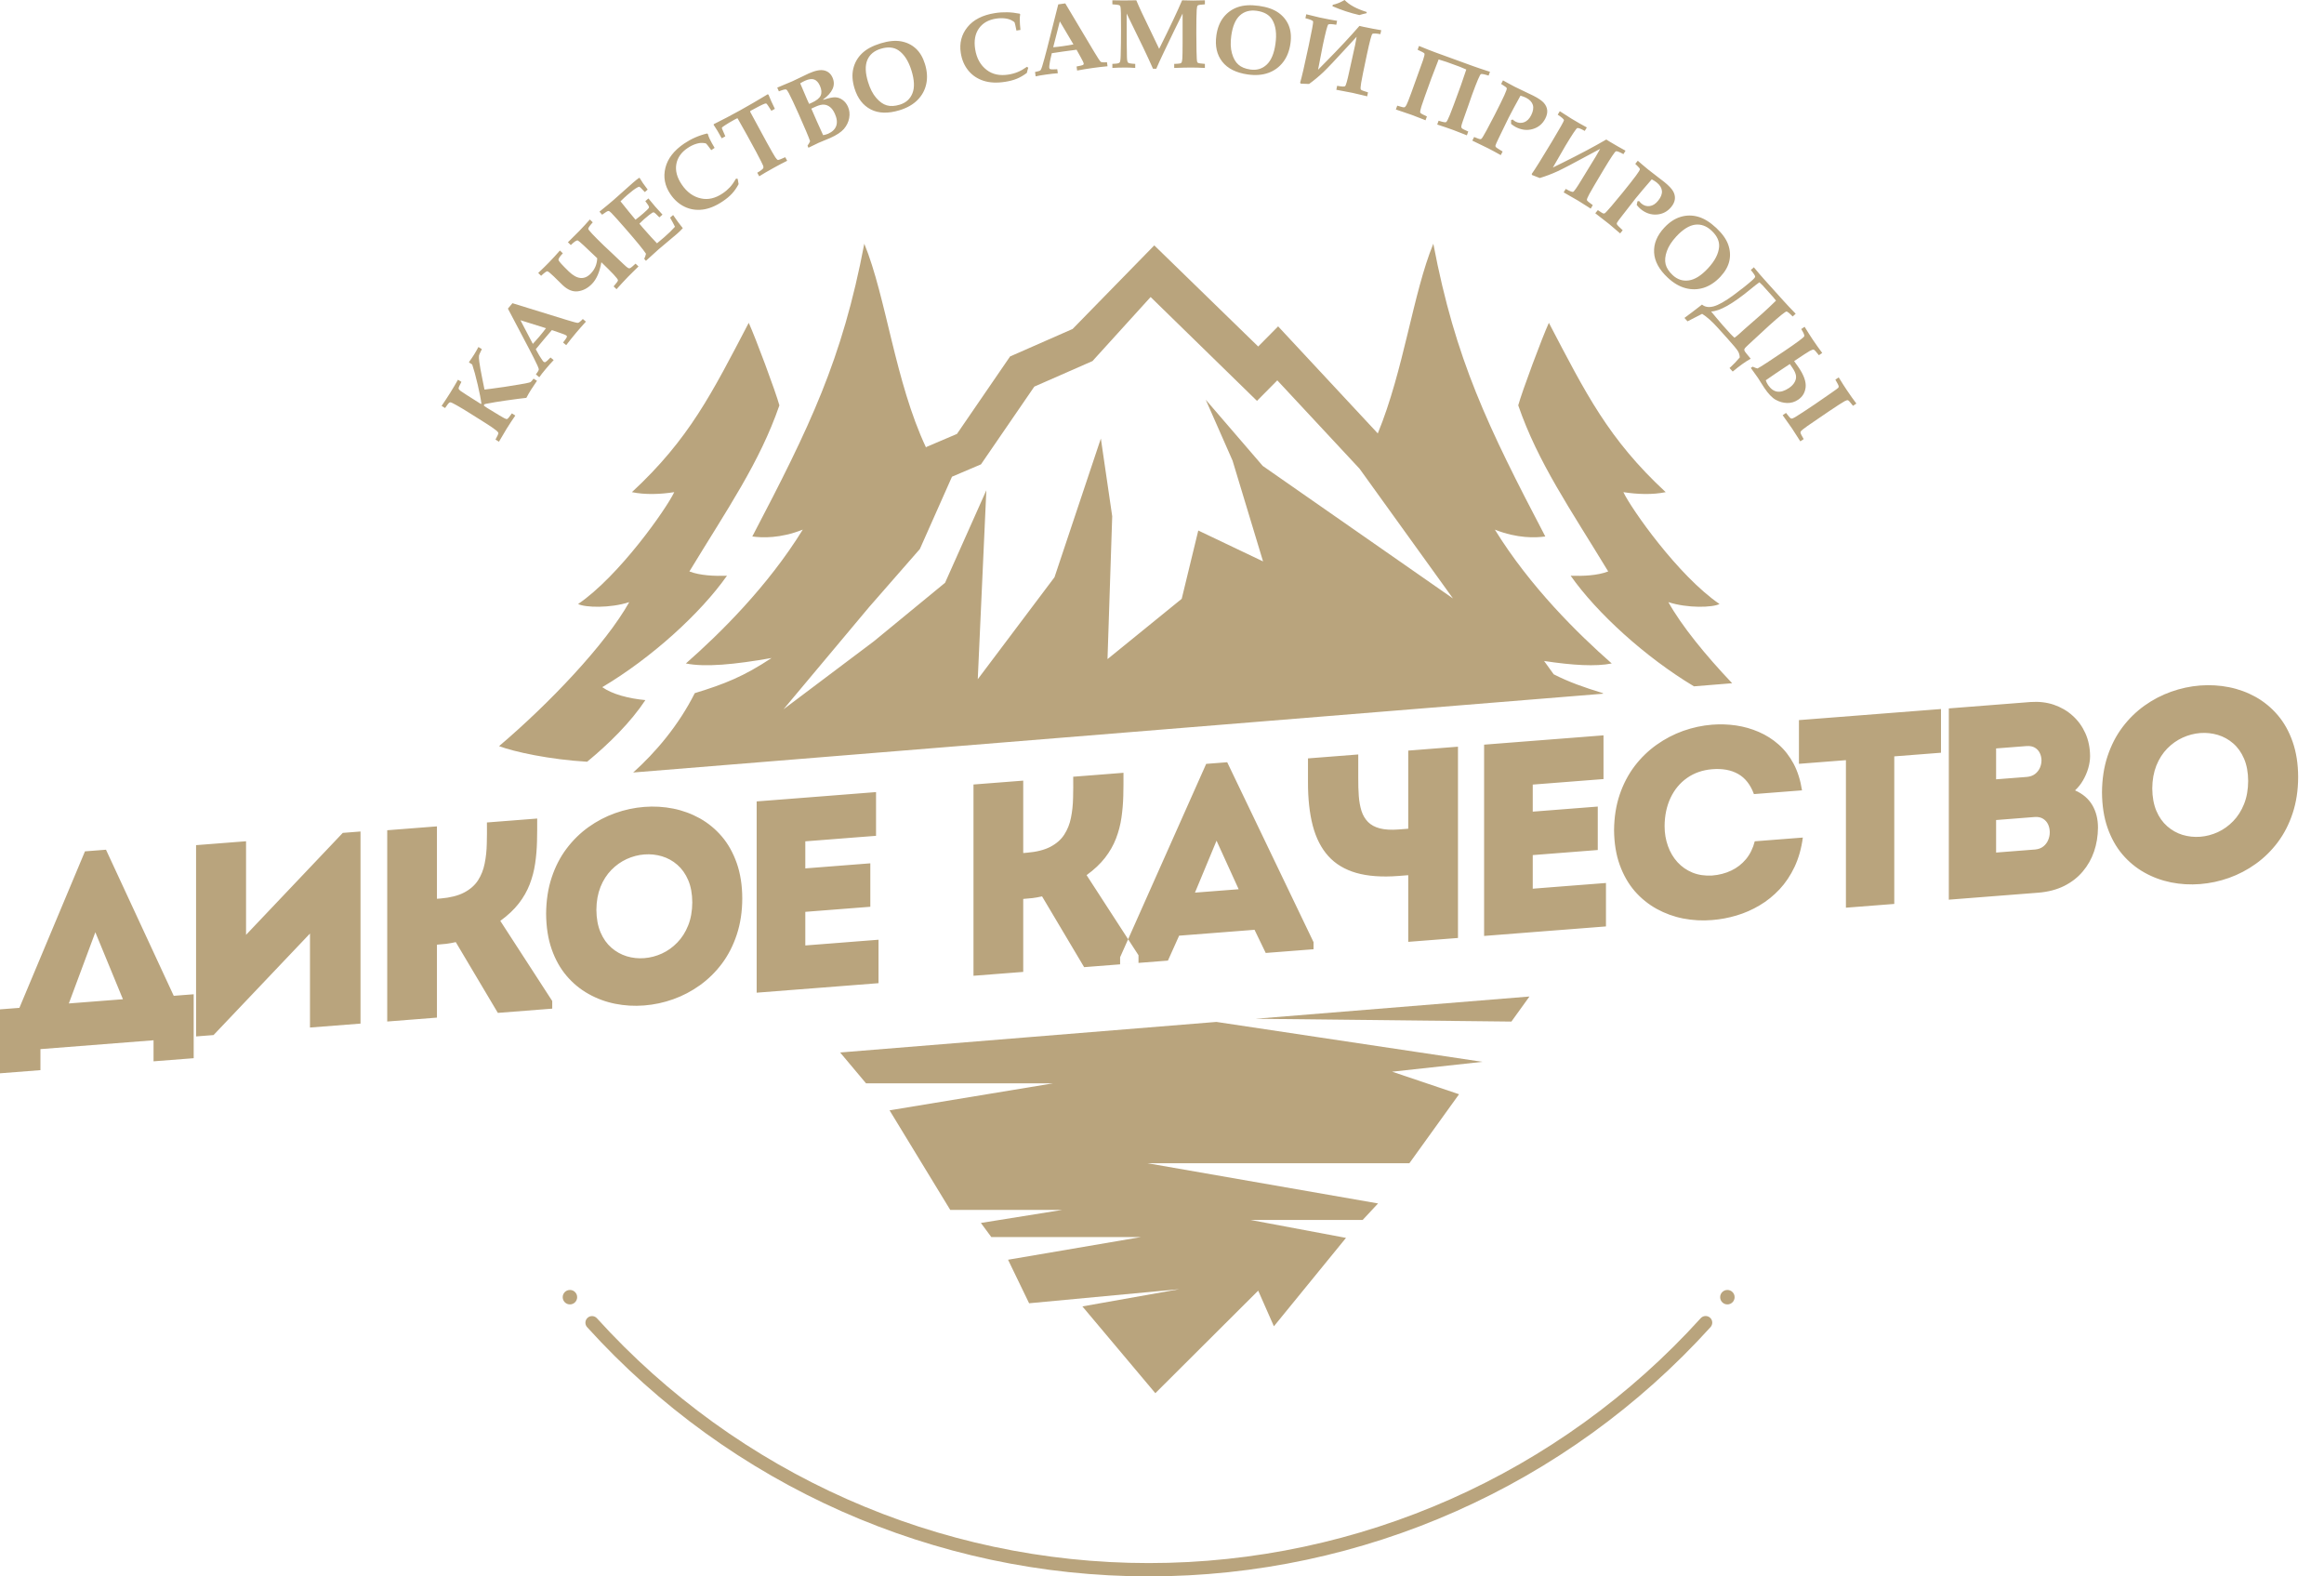 <?xml version="1.0" encoding="UTF-8"?> <svg xmlns="http://www.w3.org/2000/svg" width="87" height="59" viewBox="0 0 87 59" fill="none"> <path fill-rule="evenodd" clip-rule="evenodd" d="M18.678 16.533L18.549 16.452C18.618 16.323 18.653 16.247 18.656 16.228C18.658 16.213 18.656 16.201 18.651 16.191C18.643 16.172 18.618 16.145 18.575 16.109C18.501 16.047 18.356 15.948 18.14 15.812L17.564 15.45C17.38 15.335 17.225 15.242 17.099 15.171C16.972 15.099 16.895 15.062 16.868 15.059C16.851 15.057 16.834 15.061 16.818 15.071C16.795 15.086 16.742 15.153 16.661 15.272L16.532 15.192C16.654 15.013 16.76 14.852 16.85 14.708C16.957 14.536 17.056 14.37 17.145 14.212L17.273 14.292C17.202 14.426 17.167 14.507 17.168 14.536C17.169 14.563 17.194 14.596 17.242 14.632C17.303 14.677 17.558 14.841 18.007 15.123L18.02 15.101C18.002 14.947 17.956 14.711 17.883 14.396C17.81 14.081 17.741 13.83 17.678 13.644L17.623 13.607L17.565 13.573L17.558 13.55C17.635 13.443 17.698 13.351 17.747 13.272C17.799 13.189 17.853 13.095 17.91 12.987L18.039 13.067L17.994 13.16C17.957 13.233 17.937 13.283 17.932 13.309C17.925 13.361 17.929 13.439 17.943 13.543C17.964 13.698 18 13.9 18.05 14.148L18.137 14.581L18.398 14.548C18.705 14.509 19.061 14.456 19.464 14.387C19.695 14.347 19.827 14.319 19.859 14.302C19.881 14.29 19.919 14.247 19.974 14.172L20.103 14.253L20.049 14.332L19.871 14.6C19.825 14.672 19.77 14.77 19.704 14.891C19.546 14.907 19.29 14.94 18.933 14.991C18.666 15.029 18.419 15.069 18.193 15.114C18.164 15.12 18.145 15.125 18.138 15.13C18.132 15.135 18.127 15.14 18.123 15.146C18.114 15.162 18.113 15.176 18.122 15.19C18.128 15.198 18.168 15.225 18.241 15.271L18.709 15.555C18.845 15.637 18.927 15.68 18.953 15.684C18.971 15.687 18.988 15.683 19.003 15.673C19.025 15.658 19.078 15.591 19.162 15.472L19.291 15.553C19.189 15.699 19.081 15.864 18.966 16.047C18.908 16.14 18.812 16.302 18.678 16.533H18.678ZM20.062 14.014C20.129 13.924 20.166 13.864 20.169 13.832C20.172 13.81 20.155 13.759 20.119 13.679C20.047 13.523 19.941 13.311 19.801 13.045L19.014 11.551L19.184 11.348L21.192 11.968C21.453 12.049 21.6 12.087 21.634 12.084C21.668 12.081 21.73 12.033 21.818 11.94L21.934 12.038C21.802 12.183 21.679 12.322 21.567 12.455C21.433 12.615 21.31 12.769 21.196 12.918L21.079 12.821C21.167 12.707 21.214 12.638 21.22 12.615C21.227 12.591 21.22 12.571 21.199 12.554C21.182 12.54 21.106 12.508 20.971 12.462L20.659 12.355C20.561 12.467 20.453 12.594 20.335 12.735C20.232 12.857 20.139 12.97 20.057 13.071L20.165 13.265C20.194 13.318 20.242 13.393 20.308 13.489C20.322 13.51 20.337 13.528 20.353 13.541C20.374 13.559 20.397 13.562 20.42 13.552C20.444 13.541 20.508 13.484 20.61 13.38L20.727 13.478C20.644 13.563 20.547 13.672 20.434 13.806C20.326 13.934 20.244 14.039 20.188 14.12L20.062 14.014ZM19.483 11.985L19.947 12.871C20.023 12.79 20.104 12.699 20.19 12.597C20.28 12.49 20.363 12.386 20.44 12.284L19.483 11.985ZM22.357 9.665C21.918 9.241 21.677 9.021 21.634 9.002C21.591 8.984 21.502 9.041 21.369 9.172L21.26 9.067C21.261 9.065 21.286 9.041 21.335 8.994C21.495 8.837 21.611 8.721 21.686 8.644C21.824 8.501 21.956 8.358 22.081 8.215L22.19 8.321C22.082 8.442 22.025 8.522 22.021 8.561C22.017 8.601 22.211 8.809 22.603 9.188C22.617 9.202 22.721 9.299 22.914 9.48L23.336 9.881C23.425 9.965 23.482 10.014 23.506 10.026C23.53 10.039 23.549 10.044 23.563 10.042C23.576 10.041 23.594 10.034 23.614 10.021C23.635 10.008 23.695 9.957 23.792 9.868L23.902 9.973C23.881 9.995 23.833 10.042 23.758 10.114C23.651 10.218 23.569 10.299 23.514 10.356C23.386 10.489 23.241 10.645 23.08 10.824L22.971 10.719C23.077 10.598 23.132 10.523 23.134 10.493C23.136 10.463 23.08 10.389 22.968 10.27C22.855 10.151 22.703 9.999 22.512 9.815C22.451 10.177 22.334 10.446 22.164 10.622C22.01 10.782 21.834 10.876 21.638 10.902C21.442 10.929 21.247 10.849 21.054 10.663L20.731 10.346C20.601 10.221 20.521 10.157 20.49 10.153C20.459 10.15 20.381 10.207 20.257 10.322L20.148 10.217C20.313 10.061 20.446 9.93 20.546 9.827C20.701 9.667 20.839 9.516 20.961 9.376L21.07 9.481C20.952 9.603 20.898 9.688 20.909 9.735C20.92 9.781 21.049 9.924 21.296 10.163C21.604 10.46 21.878 10.485 22.116 10.238C22.269 10.079 22.349 9.888 22.357 9.665V9.665ZM24.181 9.761L24.117 9.688C24.147 9.624 24.169 9.56 24.183 9.497C24.079 9.339 23.829 9.034 23.434 8.58C23.165 8.271 22.984 8.069 22.89 7.973C22.841 7.922 22.802 7.896 22.774 7.896C22.746 7.896 22.668 7.943 22.54 8.036L22.441 7.922C22.663 7.744 22.836 7.6 22.96 7.493L23.702 6.833C23.781 6.764 23.856 6.705 23.924 6.656L23.947 6.663C24.013 6.779 24.113 6.923 24.246 7.095L24.139 7.189C24.019 7.06 23.953 6.994 23.939 6.99C23.925 6.986 23.897 6.995 23.855 7.018C23.765 7.067 23.643 7.159 23.488 7.294C23.411 7.36 23.325 7.441 23.229 7.535C23.461 7.826 23.648 8.055 23.79 8.223C23.893 8.145 23.987 8.068 24.072 7.995C24.198 7.885 24.27 7.815 24.289 7.785C24.3 7.766 24.299 7.743 24.287 7.717C24.279 7.696 24.235 7.633 24.157 7.529L24.274 7.427C24.403 7.584 24.488 7.686 24.528 7.732L24.801 8.033L24.684 8.135C24.574 8.021 24.506 7.959 24.48 7.95C24.466 7.944 24.447 7.947 24.424 7.959C24.37 7.989 24.264 8.072 24.105 8.21C24.054 8.254 23.999 8.307 23.936 8.371C23.976 8.421 24.018 8.471 24.061 8.52C24.287 8.78 24.465 8.975 24.595 9.107L24.868 8.877C25.022 8.744 25.154 8.614 25.268 8.487C25.218 8.384 25.157 8.27 25.085 8.146L25.199 8.048C25.317 8.225 25.438 8.39 25.561 8.54C25.487 8.621 25.412 8.694 25.335 8.76C25.285 8.804 25.185 8.888 25.035 9.012C24.895 9.127 24.768 9.235 24.652 9.335C24.501 9.467 24.344 9.609 24.181 9.761V9.761ZM27.555 6.684L27.615 6.693C27.624 6.76 27.635 6.826 27.65 6.892C27.575 7.031 27.493 7.149 27.403 7.246C27.313 7.344 27.198 7.44 27.058 7.534C26.797 7.71 26.545 7.814 26.304 7.844C26.061 7.874 25.835 7.838 25.626 7.737C25.417 7.636 25.239 7.478 25.094 7.263C24.885 6.953 24.824 6.625 24.91 6.279C24.996 5.933 25.232 5.629 25.619 5.368C25.748 5.282 25.883 5.207 26.025 5.145C26.166 5.083 26.315 5.033 26.471 4.996L26.497 5.012C26.515 5.077 26.538 5.138 26.564 5.192C26.61 5.288 26.672 5.402 26.752 5.535L26.626 5.62C26.514 5.467 26.45 5.384 26.434 5.373C26.417 5.362 26.372 5.354 26.298 5.349C26.224 5.345 26.138 5.359 26.039 5.391C25.939 5.424 25.839 5.474 25.739 5.542C25.499 5.704 25.36 5.906 25.318 6.148C25.276 6.391 25.344 6.644 25.522 6.907C25.714 7.192 25.955 7.366 26.243 7.427C26.509 7.486 26.779 7.423 27.053 7.238C27.158 7.167 27.249 7.089 27.327 7.005C27.404 6.921 27.48 6.814 27.555 6.684V6.684ZM28.422 6.598L28.348 6.465C28.408 6.432 28.468 6.392 28.527 6.345C28.554 6.323 28.571 6.302 28.577 6.283C28.583 6.264 28.58 6.237 28.568 6.2C28.55 6.151 28.465 5.982 28.311 5.691C28.201 5.486 28.087 5.277 27.969 5.064C27.738 4.647 27.619 4.435 27.612 4.429C27.605 4.422 27.566 4.439 27.494 4.479C27.348 4.559 27.225 4.633 27.124 4.7C27.066 4.739 27.035 4.763 27.029 4.773C27.025 4.783 27.023 4.795 27.027 4.811C27.03 4.826 27.072 4.923 27.153 5.102L27.018 5.177C26.909 4.975 26.807 4.806 26.713 4.668L26.723 4.646C27.062 4.477 27.389 4.306 27.702 4.132C28.015 3.959 28.36 3.758 28.739 3.529L28.77 3.544C28.83 3.7 28.91 3.876 29.008 4.074L28.877 4.147C28.77 3.976 28.709 3.887 28.691 3.877C28.677 3.87 28.655 3.871 28.627 3.881C28.535 3.914 28.365 4 28.114 4.139C28.093 4.15 28.082 4.161 28.082 4.169C28.081 4.179 28.095 4.208 28.122 4.256L28.7 5.322C28.87 5.629 28.977 5.816 29.021 5.883C29.065 5.95 29.101 5.985 29.129 5.989C29.148 5.99 29.237 5.956 29.395 5.884L29.469 6.017C29.31 6.095 29.144 6.183 28.97 6.279C28.742 6.405 28.559 6.511 28.422 6.598V6.598ZM30.264 5.53L30.23 5.452C30.276 5.386 30.308 5.331 30.327 5.286C30.273 5.129 30.131 4.791 29.9 4.272C29.733 3.897 29.608 3.633 29.528 3.482C29.485 3.4 29.452 3.356 29.427 3.349C29.393 3.338 29.304 3.361 29.158 3.418L29.096 3.28L29.416 3.145L29.66 3.043C29.734 3.01 29.841 2.959 29.983 2.889C30.119 2.821 30.218 2.774 30.279 2.747C30.523 2.639 30.716 2.602 30.857 2.637C30.999 2.671 31.102 2.76 31.165 2.902C31.23 3.048 31.231 3.19 31.168 3.329C31.105 3.468 30.986 3.599 30.814 3.723L30.82 3.736C31.024 3.669 31.175 3.637 31.271 3.642C31.368 3.646 31.459 3.679 31.544 3.741C31.63 3.803 31.696 3.887 31.744 3.994C31.802 4.125 31.817 4.266 31.79 4.418C31.762 4.57 31.696 4.705 31.592 4.826C31.488 4.945 31.317 5.059 31.079 5.165C31.032 5.186 30.96 5.216 30.864 5.254C30.775 5.29 30.702 5.32 30.646 5.345C30.583 5.373 30.456 5.435 30.264 5.53V5.53ZM30.29 3.889L30.376 3.851C30.561 3.769 30.677 3.677 30.722 3.577C30.767 3.476 30.758 3.354 30.695 3.211C30.639 3.087 30.568 3.008 30.48 2.976C30.393 2.944 30.279 2.958 30.14 3.02C30.088 3.043 30.027 3.076 29.956 3.118C30.1 3.458 30.188 3.666 30.222 3.742L30.29 3.889ZM30.815 5.059C30.886 5.047 30.949 5.028 31.005 5.004C31.161 4.934 31.261 4.836 31.305 4.71C31.349 4.583 31.332 4.433 31.254 4.259C31.204 4.146 31.143 4.062 31.074 4.007C31.004 3.952 30.928 3.921 30.846 3.916C30.764 3.91 30.661 3.935 30.538 3.99L30.372 4.066L30.391 4.108L30.578 4.537L30.773 4.967L30.815 5.059ZM33.675 4.126C33.25 4.255 32.892 4.246 32.601 4.097C32.309 3.948 32.104 3.683 31.987 3.301C31.906 3.034 31.891 2.791 31.943 2.57C31.995 2.35 32.103 2.16 32.266 2.001C32.429 1.842 32.663 1.716 32.968 1.622C33.261 1.533 33.515 1.508 33.731 1.547C33.947 1.586 34.13 1.676 34.283 1.815C34.436 1.955 34.551 2.15 34.627 2.398C34.709 2.667 34.725 2.916 34.674 3.146C34.624 3.376 34.515 3.575 34.347 3.744C34.179 3.913 33.955 4.04 33.675 4.126V4.126ZM33.683 3.918C33.914 3.847 34.072 3.706 34.157 3.493C34.243 3.28 34.231 3 34.125 2.651C34.013 2.286 33.849 2.029 33.632 1.882C33.456 1.764 33.235 1.745 32.97 1.826C32.721 1.902 32.554 2.043 32.468 2.249C32.382 2.455 32.391 2.729 32.496 3.07C32.571 3.316 32.672 3.513 32.799 3.661C32.926 3.809 33.059 3.903 33.197 3.943C33.336 3.983 33.498 3.974 33.683 3.918V3.918ZM38.443 2.501L38.494 2.534C38.473 2.599 38.455 2.663 38.441 2.729C38.315 2.823 38.19 2.896 38.067 2.946C37.945 2.997 37.8 3.035 37.634 3.061C37.323 3.111 37.051 3.098 36.819 3.023C36.587 2.948 36.397 2.82 36.25 2.64C36.103 2.46 36.008 2.242 35.968 1.985C35.909 1.616 35.993 1.293 36.217 1.015C36.441 0.738 36.784 0.563 37.245 0.49C37.398 0.466 37.552 0.456 37.707 0.459C37.861 0.463 38.017 0.481 38.174 0.513L38.191 0.538C38.18 0.605 38.174 0.669 38.176 0.73C38.176 0.836 38.185 0.965 38.201 1.12L38.051 1.144C38.014 0.958 37.991 0.855 37.981 0.838C37.971 0.821 37.933 0.795 37.868 0.76C37.803 0.725 37.719 0.7 37.615 0.688C37.511 0.676 37.399 0.679 37.28 0.698C36.995 0.743 36.782 0.867 36.642 1.07C36.502 1.272 36.456 1.53 36.506 1.843C36.56 2.183 36.705 2.442 36.94 2.62C37.157 2.786 37.428 2.842 37.754 2.791C37.88 2.771 37.995 2.739 38.101 2.695C38.207 2.652 38.32 2.587 38.443 2.501V2.501ZM38.747 2.695C38.858 2.673 38.925 2.653 38.949 2.632C38.965 2.618 38.987 2.568 39.014 2.485C39.065 2.32 39.127 2.091 39.202 1.801L39.616 0.164L39.879 0.127L40.955 1.931C41.095 2.165 41.179 2.292 41.207 2.313C41.234 2.333 41.312 2.339 41.44 2.329L41.461 2.48C41.265 2.498 41.081 2.52 40.909 2.544C40.703 2.573 40.508 2.605 40.323 2.64L40.302 2.489C40.443 2.463 40.523 2.443 40.544 2.431C40.565 2.417 40.573 2.397 40.569 2.371C40.566 2.349 40.53 2.275 40.462 2.15L40.301 1.861C40.153 1.879 39.988 1.901 39.806 1.927C39.648 1.949 39.503 1.971 39.375 1.991L39.325 2.208C39.311 2.266 39.296 2.354 39.281 2.469C39.278 2.495 39.277 2.518 39.28 2.538C39.284 2.565 39.298 2.583 39.323 2.591C39.347 2.599 39.433 2.599 39.579 2.591L39.6 2.741C39.482 2.749 39.336 2.765 39.162 2.79C38.997 2.813 38.866 2.835 38.77 2.858L38.747 2.695ZM39.675 0.8L39.427 1.769C39.537 1.76 39.658 1.746 39.791 1.727C39.929 1.708 40.06 1.686 40.185 1.662L39.675 0.8ZM41.642 2.543V2.391L41.749 2.384C41.837 2.38 41.892 2.364 41.914 2.339C41.937 2.314 41.95 2.229 41.953 2.083C41.962 1.786 41.966 1.464 41.966 1.118C41.966 0.934 41.965 0.725 41.962 0.49C41.96 0.349 41.951 0.262 41.937 0.231C41.93 0.215 41.917 0.203 41.898 0.193C41.878 0.183 41.793 0.173 41.642 0.162V0.011C41.787 0.015 41.929 0.017 42.069 0.017C42.231 0.017 42.387 0.015 42.538 0.011C42.602 0.164 42.67 0.315 42.74 0.465C42.789 0.572 43.007 1.027 43.394 1.827C43.803 1.004 44.089 0.399 44.253 0.011C44.397 0.017 44.534 0.02 44.664 0.02C44.816 0.02 44.964 0.017 45.106 0.011V0.162C44.948 0.172 44.859 0.186 44.839 0.204C44.818 0.222 44.805 0.277 44.799 0.37C44.789 0.521 44.785 0.809 44.785 1.233C44.785 1.448 44.787 1.673 44.792 1.912C44.797 2.15 44.805 2.285 44.817 2.315C44.825 2.334 44.837 2.347 44.853 2.357C44.869 2.367 44.953 2.378 45.106 2.391V2.543C44.911 2.533 44.737 2.528 44.584 2.528C44.431 2.528 44.221 2.533 43.957 2.543V2.391L44.063 2.387C44.148 2.384 44.2 2.373 44.221 2.352C44.242 2.333 44.256 2.28 44.261 2.195C44.267 2.111 44.271 1.911 44.271 1.596V0.507C44.085 0.878 43.849 1.365 43.562 1.968C43.444 2.215 43.352 2.417 43.286 2.573H43.163C43.073 2.367 42.952 2.105 42.801 1.789L42.177 0.507V0.752C42.177 1.43 42.181 1.898 42.188 2.154C42.191 2.257 42.206 2.32 42.23 2.344C42.254 2.368 42.343 2.384 42.498 2.391V2.543C42.375 2.533 42.253 2.528 42.13 2.528C41.947 2.528 41.785 2.533 41.642 2.543V2.543ZM46.716 2.788C46.277 2.726 45.956 2.566 45.755 2.308C45.553 2.049 45.48 1.723 45.535 1.327C45.574 1.051 45.664 0.824 45.804 0.646C45.944 0.469 46.122 0.342 46.337 0.267C46.553 0.191 46.818 0.176 47.133 0.22C47.437 0.263 47.678 0.348 47.857 0.474C48.036 0.601 48.165 0.76 48.244 0.951C48.323 1.143 48.345 1.367 48.309 1.624C48.27 1.903 48.179 2.135 48.036 2.322C47.893 2.509 47.71 2.644 47.487 2.726C47.263 2.808 47.006 2.828 46.716 2.788V2.788ZM46.811 2.603C47.051 2.636 47.254 2.575 47.421 2.418C47.588 2.261 47.697 2.002 47.747 1.642C47.801 1.263 47.76 0.961 47.625 0.736C47.516 0.554 47.324 0.444 47.049 0.405C46.792 0.369 46.58 0.427 46.416 0.577C46.251 0.727 46.144 0.979 46.094 1.333C46.058 1.588 46.066 1.809 46.119 1.996C46.171 2.184 46.252 2.325 46.361 2.42C46.469 2.515 46.62 2.576 46.811 2.603ZM51.707 1.13L51.675 1.278C51.508 1.249 51.408 1.246 51.376 1.268C51.344 1.29 51.274 1.554 51.166 2.061C51.048 2.615 50.978 2.962 50.955 3.104C50.931 3.245 50.927 3.328 50.944 3.351C50.959 3.375 51.049 3.41 51.212 3.457L51.181 3.605C51.177 3.605 51.143 3.596 51.077 3.58C50.881 3.532 50.735 3.498 50.64 3.477C50.577 3.464 50.371 3.425 50.026 3.36L50.057 3.211C50.222 3.242 50.321 3.247 50.352 3.227C50.383 3.208 50.436 3.023 50.511 2.672L50.729 1.688C50.741 1.632 50.76 1.528 50.786 1.375L50.475 1.713C50.017 2.213 49.705 2.542 49.54 2.7C49.374 2.857 49.196 3.005 49.005 3.143C48.845 3.134 48.742 3.129 48.695 3.13L48.67 3.098C48.726 2.918 48.834 2.451 48.994 1.697C49.113 1.138 49.167 0.841 49.157 0.805C49.147 0.769 49.051 0.728 48.869 0.682L48.9 0.534C49.148 0.597 49.315 0.637 49.4 0.655C49.65 0.708 49.869 0.75 50.055 0.779L50.024 0.927C49.856 0.898 49.756 0.894 49.725 0.917C49.693 0.94 49.625 1.199 49.52 1.693C49.501 1.784 49.441 2.091 49.342 2.611L49.64 2.309C50.119 1.825 50.536 1.379 50.891 0.97L51.046 1.005C51.297 1.058 51.517 1.1 51.707 1.13V1.13ZM51.161 0.493C51.046 0.519 50.955 0.542 50.89 0.564C50.55 0.487 50.215 0.377 49.882 0.234L49.894 0.179C50.031 0.152 50.178 0.092 50.336 0C50.508 0.182 50.784 0.331 51.162 0.449L51.161 0.493ZM55.726 2.829C55.573 2.78 55.477 2.761 55.44 2.773C55.402 2.785 55.29 3.047 55.103 3.56C55.097 3.578 55.05 3.713 54.963 3.962L54.769 4.51C54.728 4.626 54.707 4.699 54.705 4.725C54.703 4.752 54.706 4.772 54.714 4.784C54.72 4.796 54.734 4.809 54.753 4.822C54.773 4.836 54.843 4.869 54.965 4.922L54.913 5.065C54.885 5.055 54.824 5.031 54.728 4.992C54.588 4.936 54.481 4.894 54.407 4.867C54.234 4.804 54.032 4.735 53.803 4.661L53.855 4.518C54.011 4.568 54.104 4.586 54.132 4.573C54.16 4.56 54.207 4.472 54.274 4.307C54.341 4.143 54.479 3.774 54.687 3.2L54.891 2.602L54.68 2.512C54.662 2.504 54.638 2.495 54.608 2.484L54.149 2.317L53.856 2.225C53.837 2.276 53.807 2.353 53.767 2.456C53.691 2.647 53.629 2.808 53.581 2.939C53.378 3.497 53.256 3.842 53.213 3.976C53.171 4.11 53.156 4.19 53.169 4.217C53.181 4.244 53.265 4.291 53.417 4.359L53.365 4.502C53.362 4.501 53.329 4.487 53.267 4.462C53.079 4.387 52.939 4.333 52.848 4.3C52.787 4.278 52.589 4.21 52.255 4.098L52.307 3.955C52.458 4.003 52.545 4.023 52.57 4.017C52.594 4.012 52.62 3.984 52.648 3.936C52.676 3.888 52.735 3.739 52.827 3.488C53.074 2.809 53.222 2.399 53.27 2.257C53.319 2.114 53.337 2.03 53.325 2.004C53.312 1.979 53.227 1.932 53.069 1.862L53.121 1.72C53.381 1.827 53.586 1.907 53.733 1.961L55.155 2.478C55.301 2.531 55.509 2.601 55.778 2.687L55.726 2.829ZM55.116 5.263L55.185 5.128C55.317 5.183 55.395 5.21 55.417 5.208C55.433 5.208 55.448 5.202 55.463 5.189C55.487 5.167 55.551 5.06 55.656 4.868C55.76 4.675 55.858 4.488 55.952 4.304C56.126 3.963 56.247 3.717 56.315 3.567C56.383 3.416 56.413 3.329 56.407 3.303C56.4 3.278 56.359 3.244 56.284 3.199L56.196 3.143L56.265 3.008L56.443 3.107C56.554 3.168 56.642 3.215 56.709 3.249C56.799 3.295 56.948 3.367 57.154 3.464C57.265 3.515 57.346 3.553 57.398 3.58C57.59 3.677 57.722 3.768 57.795 3.851C57.868 3.934 57.91 4.025 57.92 4.123C57.93 4.221 57.907 4.325 57.85 4.436C57.749 4.635 57.593 4.766 57.384 4.828C57.175 4.891 56.961 4.867 56.744 4.756C56.716 4.742 56.687 4.725 56.659 4.705C56.63 4.685 56.6 4.662 56.568 4.637C56.57 4.589 56.57 4.541 56.568 4.495L56.625 4.473C56.646 4.49 56.666 4.506 56.684 4.519C56.702 4.533 56.719 4.543 56.735 4.552C56.843 4.607 56.95 4.614 57.057 4.575C57.163 4.535 57.251 4.449 57.319 4.315C57.395 4.166 57.416 4.036 57.383 3.927C57.349 3.818 57.264 3.728 57.127 3.658C57.071 3.63 57.002 3.604 56.92 3.581C56.74 3.905 56.591 4.181 56.474 4.411C56.435 4.488 56.314 4.736 56.112 5.155C56.032 5.321 55.988 5.418 55.984 5.445C55.98 5.467 55.983 5.485 55.995 5.5C56.012 5.524 56.098 5.581 56.252 5.671L56.182 5.806C55.997 5.702 55.839 5.617 55.71 5.551C55.651 5.521 55.454 5.425 55.116 5.263H55.116ZM60.852 5.64L60.774 5.769C60.625 5.687 60.532 5.651 60.494 5.662C60.456 5.672 60.304 5.899 60.037 6.343C59.746 6.829 59.566 7.134 59.498 7.261C59.43 7.386 59.399 7.463 59.407 7.491C59.414 7.518 59.487 7.581 59.627 7.678L59.548 7.809C59.545 7.807 59.515 7.787 59.459 7.751C59.289 7.641 59.162 7.561 59.078 7.511C59.023 7.478 58.842 7.374 58.536 7.2L58.614 7.07C58.761 7.153 58.852 7.19 58.888 7.181C58.924 7.173 59.034 7.015 59.219 6.708L59.745 5.848C59.775 5.8 59.827 5.707 59.902 5.572L59.497 5.789C58.901 6.113 58.5 6.323 58.291 6.418C58.084 6.513 57.867 6.595 57.642 6.663C57.494 6.602 57.397 6.564 57.353 6.55L57.34 6.511C57.451 6.359 57.705 5.953 58.102 5.292C58.396 4.803 58.544 4.539 58.547 4.502C58.549 4.465 58.471 4.395 58.314 4.292L58.392 4.162C58.606 4.302 58.751 4.395 58.825 4.439C59.044 4.571 59.238 4.682 59.404 4.77L59.326 4.9C59.177 4.817 59.084 4.781 59.047 4.793C59.01 4.804 58.861 5.027 58.601 5.459C58.553 5.54 58.397 5.81 58.133 6.27L58.514 6.082C59.124 5.78 59.664 5.493 60.132 5.222L60.267 5.306C60.488 5.438 60.682 5.549 60.852 5.64V5.64ZM59.72 7.982L59.816 7.864C59.933 7.946 60.004 7.988 60.026 7.991C60.042 7.994 60.058 7.991 60.075 7.982C60.103 7.966 60.188 7.874 60.33 7.708C60.472 7.541 60.608 7.378 60.737 7.218C60.978 6.92 61.148 6.705 61.245 6.572C61.343 6.439 61.391 6.36 61.39 6.334C61.389 6.308 61.356 6.265 61.292 6.206L61.217 6.133L61.312 6.016L61.466 6.15C61.562 6.232 61.639 6.297 61.697 6.343C61.776 6.408 61.906 6.508 62.088 6.646C62.186 6.719 62.257 6.774 62.302 6.81C62.47 6.946 62.58 7.062 62.634 7.158C62.689 7.255 62.71 7.352 62.7 7.45C62.689 7.548 62.645 7.645 62.567 7.742C62.426 7.915 62.247 8.011 62.029 8.029C61.811 8.046 61.607 7.979 61.418 7.825C61.393 7.805 61.369 7.783 61.346 7.757C61.321 7.731 61.297 7.703 61.271 7.671C61.282 7.625 61.292 7.578 61.3 7.533L61.36 7.524C61.377 7.545 61.393 7.564 61.408 7.581C61.423 7.597 61.438 7.612 61.452 7.623C61.546 7.699 61.649 7.729 61.762 7.712C61.874 7.696 61.978 7.63 62.072 7.513C62.178 7.383 62.225 7.261 62.215 7.147C62.205 7.033 62.141 6.928 62.021 6.831C61.972 6.791 61.91 6.752 61.834 6.712C61.591 6.991 61.388 7.231 61.226 7.431C61.172 7.498 61.002 7.716 60.717 8.084C60.604 8.229 60.541 8.315 60.531 8.341C60.523 8.361 60.522 8.379 60.531 8.397C60.543 8.424 60.614 8.497 60.746 8.618L60.651 8.736C60.49 8.595 60.354 8.479 60.241 8.387C60.19 8.346 60.017 8.211 59.72 7.982H59.72ZM62.434 10.394C62.109 10.091 61.938 9.776 61.922 9.449C61.904 9.122 62.032 8.812 62.304 8.52C62.494 8.316 62.698 8.182 62.915 8.117C63.131 8.052 63.35 8.05 63.569 8.112C63.789 8.173 64.015 8.313 64.248 8.53C64.472 8.739 64.621 8.947 64.695 9.153C64.769 9.359 64.783 9.563 64.739 9.766C64.694 9.968 64.583 10.165 64.406 10.355C64.214 10.56 64.006 10.698 63.782 10.77C63.558 10.841 63.33 10.846 63.1 10.785C62.87 10.724 62.648 10.594 62.434 10.394ZM62.617 10.297C62.794 10.462 62.996 10.528 63.223 10.495C63.45 10.463 63.687 10.313 63.936 10.046C64.197 9.767 64.336 9.496 64.356 9.234C64.37 9.023 64.276 8.823 64.073 8.633C63.883 8.456 63.677 8.382 63.456 8.41C63.235 8.439 63.002 8.584 62.758 8.845C62.583 9.033 62.463 9.219 62.398 9.403C62.334 9.587 62.319 9.749 62.353 9.889C62.388 10.029 62.476 10.165 62.617 10.297V10.297Z" fill="#B9A47D"></path> <path fill-rule="evenodd" clip-rule="evenodd" d="M65.538 13.425C65.339 13.537 65.115 13.697 64.865 13.907L64.746 13.774L64.799 13.726C64.897 13.638 65.006 13.522 65.129 13.378C65.125 13.289 65.102 13.209 65.057 13.137C65.013 13.065 64.878 12.903 64.651 12.651L64.314 12.277C64.096 12.034 63.898 11.857 63.72 11.746L63.173 12.027L63.058 11.899C63.256 11.755 63.474 11.588 63.715 11.4C63.828 11.493 63.975 11.515 64.156 11.465C64.336 11.415 64.579 11.277 64.886 11.053C65.193 10.827 65.435 10.635 65.61 10.477C65.665 10.427 65.696 10.389 65.705 10.359C65.713 10.33 65.659 10.245 65.543 10.105L65.656 10.004C65.797 10.176 65.932 10.332 66.058 10.473L66.771 11.264C66.882 11.387 67.032 11.547 67.222 11.743L67.109 11.845C66.996 11.728 66.92 11.666 66.882 11.659C66.843 11.652 66.619 11.832 66.211 12.2C66.198 12.212 66.095 12.306 65.905 12.483L65.473 12.882C65.376 12.971 65.321 13.027 65.31 13.052C65.298 13.075 65.295 13.095 65.299 13.109C65.304 13.124 65.313 13.141 65.326 13.163C65.339 13.184 65.409 13.272 65.538 13.425V13.425ZM64.932 12.641C64.992 12.597 65.051 12.55 65.107 12.499L65.285 12.337L65.983 11.726C66.154 11.571 66.322 11.413 66.485 11.252C66.441 11.193 66.405 11.149 66.379 11.12L65.984 10.681C65.963 10.658 65.943 10.638 65.923 10.622L65.864 10.566C65.795 10.612 65.676 10.705 65.506 10.845C64.856 11.378 64.373 11.649 64.056 11.658C64.142 11.76 64.207 11.836 64.249 11.889C64.327 11.986 64.403 12.075 64.477 12.158L64.773 12.487C64.811 12.529 64.864 12.58 64.932 12.641V12.641ZM65.543 13.771L65.613 13.724C65.689 13.759 65.749 13.782 65.794 13.791C65.906 13.733 66.234 13.521 66.776 13.155C67.28 12.815 67.537 12.623 67.545 12.581C67.553 12.539 67.515 12.45 67.43 12.316L67.556 12.231C67.678 12.43 67.781 12.591 67.864 12.715C67.987 12.897 68.104 13.062 68.216 13.21L68.091 13.295C67.99 13.165 67.926 13.095 67.9 13.087C67.874 13.078 67.823 13.094 67.747 13.136C67.672 13.178 67.478 13.304 67.164 13.515C67.187 13.549 67.217 13.591 67.254 13.642C67.29 13.691 67.318 13.729 67.336 13.757C67.53 14.044 67.616 14.289 67.595 14.491C67.573 14.692 67.481 14.848 67.318 14.958C67.186 15.047 67.046 15.088 66.897 15.083C66.749 15.078 66.607 15.038 66.474 14.963C66.341 14.89 66.198 14.74 66.046 14.515C66.017 14.471 65.974 14.404 65.918 14.315C65.868 14.234 65.831 14.176 65.808 14.141C65.748 14.053 65.66 13.93 65.543 13.771ZM66.102 14.233C66.123 14.296 66.151 14.354 66.188 14.409C66.387 14.703 66.647 14.74 66.972 14.522C67.069 14.456 67.141 14.382 67.185 14.299C67.23 14.217 67.246 14.134 67.232 14.051C67.217 13.969 67.175 13.875 67.104 13.771L67.003 13.624C66.936 13.666 66.76 13.783 66.476 13.975C66.291 14.1 66.166 14.186 66.102 14.233V14.233ZM66.735 15.54L66.861 15.455C66.961 15.588 67.025 15.658 67.053 15.665C67.081 15.672 67.128 15.657 67.193 15.618C67.329 15.537 67.577 15.375 67.936 15.133C68.073 15.04 68.271 14.903 68.53 14.723C68.707 14.601 68.802 14.531 68.816 14.514C68.829 14.495 68.835 14.477 68.832 14.456C68.829 14.427 68.787 14.345 68.708 14.21L68.833 14.125C68.963 14.336 69.065 14.496 69.139 14.604C69.265 14.792 69.383 14.958 69.494 15.104L69.368 15.189C69.269 15.059 69.206 14.989 69.181 14.981C69.156 14.973 69.117 14.983 69.065 15.01C68.963 15.066 68.766 15.193 68.475 15.389C68.086 15.652 67.816 15.836 67.665 15.942C67.514 16.048 67.429 16.118 67.41 16.153C67.401 16.168 67.4 16.187 67.405 16.212C67.411 16.236 67.45 16.31 67.522 16.434L67.396 16.519L67.281 16.34C67.21 16.225 67.145 16.124 67.086 16.037L66.735 15.54Z" fill="#B9A47D"></path> <path fill-rule="evenodd" clip-rule="evenodd" d="M23.703 28.913C24.534 28.17 25.403 27.151 26.009 25.943C27.131 25.599 27.839 25.32 28.884 24.628C27.495 24.873 26.398 24.977 25.676 24.832C26.944 23.718 28.733 21.96 30.052 19.823C29.207 20.158 28.528 20.13 28.163 20.079C30.313 15.972 31.529 13.473 32.355 9.122C33.178 11.129 33.506 14.283 34.667 16.75L34.676 16.73L35.824 16.241L37.813 13.341L40.153 12.313L43.211 9.184L47.101 12.969L47.847 12.215L51.578 16.222C52.555 13.847 52.892 10.988 53.657 9.122C54.484 13.473 55.699 15.972 57.849 20.079C57.485 20.13 56.805 20.158 55.961 19.823C57.279 21.96 59.068 23.718 60.336 24.832C59.736 24.953 58.876 24.901 57.804 24.739L58.164 25.238C58.739 25.53 59.287 25.723 60.004 25.943L60.014 25.964L23.703 28.913ZM32.529 22.729L34.435 20.549L35.638 17.842L36.723 17.38L38.72 14.47L40.898 13.514L43.074 11.117L47.056 15.004L47.816 14.236L50.895 17.542L54.393 22.399L47.271 17.438L45.137 14.96L46.141 17.239L47.283 21.012L44.858 19.856L44.238 22.412L41.46 24.669L41.636 19.321L41.211 16.413L39.476 21.604L36.603 25.422L36.924 18.35L35.379 21.812L32.711 24.004L29.331 26.547L32.529 22.729ZM57.256 37.297L56.58 38.235L47.001 38.13L57.256 37.297ZM45.537 38.248L49.252 38.806L55.494 39.742L52.115 40.111L54.62 40.955L52.76 43.538H42.962L51.588 45.042L51.012 45.66H46.814L50.388 46.331L47.689 49.64L47.101 48.306L43.251 52.144L40.52 48.896L44.15 48.251L38.525 48.778L37.737 47.149L42.709 46.301H37.111L36.72 45.772L39.77 45.283H35.572L33.301 41.557L39.419 40.547H32.421L31.451 39.392L45.537 38.248ZM57.983 12.083C57.737 12.615 56.975 14.658 56.836 15.171C57.577 17.32 58.783 19.046 60.204 21.388C59.796 21.544 59.262 21.564 58.799 21.549C59.777 22.941 61.588 24.593 63.414 25.688L64.844 25.572C63.835 24.509 62.952 23.423 62.456 22.536C63.171 22.771 64.114 22.74 64.371 22.607C62.828 21.554 61.067 19.044 60.772 18.42C61.295 18.502 61.867 18.522 62.356 18.42C60.209 16.431 59.363 14.72 57.983 12.083V12.083ZM28.029 12.083C28.275 12.615 29.037 14.658 29.177 15.171C28.435 17.32 27.229 19.046 25.808 21.388C26.216 21.544 26.75 21.564 27.214 21.549C26.226 22.954 24.39 24.625 22.546 25.719C22.921 25.983 23.524 26.143 24.16 26.203C23.614 27.029 22.801 27.835 21.98 28.51C20.573 28.428 19.247 28.139 18.682 27.926C20.55 26.342 22.669 24.12 23.556 22.536C22.841 22.771 21.899 22.74 21.642 22.607C23.184 21.554 24.945 19.044 25.241 18.42C24.718 18.502 24.145 18.522 23.656 18.42C25.803 16.431 26.649 14.72 28.029 12.083V12.083Z" fill="#B9A47D"></path> <path fill-rule="evenodd" clip-rule="evenodd" d="M1.514 39.266L5.748 38.935V39.723L7.251 39.606V37.213L6.504 37.271L3.968 31.803L3.181 31.864L0.726 37.722L0 37.778V40.171L1.514 40.053V39.266ZM3.569 34.892L4.602 37.399L2.577 37.557L3.569 34.892ZM11.604 34.94V38.458C11.921 38.433 12.239 38.409 12.554 38.384C12.871 38.359 13.184 38.335 13.496 38.311V31.121L12.832 31.173L9.211 34.989V31.486C8.588 31.535 7.964 31.583 7.34 31.632V38.791L7.994 38.74L11.604 34.94ZM16.357 38.087V35.357C16.474 35.348 16.59 35.337 16.706 35.325C16.822 35.31 16.94 35.289 17.062 35.261L18.637 37.91L20.673 37.751V37.465L18.729 34.466C19.012 34.262 19.242 34.044 19.42 33.816C19.597 33.587 19.733 33.348 19.829 33.099C19.926 32.847 19.994 32.59 20.033 32.322C20.073 32.054 20.096 31.779 20.103 31.497C20.11 31.215 20.112 30.929 20.11 30.636C19.793 30.661 19.478 30.685 19.166 30.71C18.852 30.734 18.54 30.758 18.228 30.783C18.232 31.052 18.23 31.318 18.223 31.579C18.218 31.84 18.191 32.088 18.143 32.322C18.097 32.555 18.014 32.765 17.893 32.952C17.773 33.136 17.599 33.288 17.374 33.406C17.148 33.524 16.853 33.598 16.49 33.629L16.357 33.639V30.929C16.04 30.953 15.728 30.978 15.419 31.002C15.109 31.026 14.802 31.05 14.496 31.074V38.233C14.802 38.209 15.109 38.185 15.419 38.161C15.728 38.137 16.04 38.112 16.357 38.087V38.087ZM27.787 33.627C27.786 33.133 27.716 32.691 27.581 32.306C27.446 31.922 27.261 31.588 27.024 31.31C26.787 31.032 26.512 30.806 26.202 30.631C25.89 30.458 25.558 30.335 25.203 30.264C24.847 30.193 24.486 30.172 24.116 30.201C23.746 30.23 23.385 30.307 23.029 30.434C22.674 30.56 22.341 30.735 22.031 30.956C21.719 31.18 21.445 31.449 21.208 31.764C20.971 32.079 20.785 32.441 20.651 32.847C20.516 33.253 20.448 33.705 20.444 34.2C20.448 34.695 20.516 35.136 20.651 35.523C20.785 35.908 20.971 36.241 21.208 36.521C21.445 36.799 21.719 37.027 22.031 37.2C22.341 37.375 22.674 37.498 23.029 37.569C23.385 37.64 23.746 37.661 24.116 37.632C24.486 37.603 24.847 37.526 25.203 37.399C25.558 37.273 25.89 37.098 26.202 36.875C26.512 36.653 26.787 36.383 27.024 36.068C27.261 35.751 27.446 35.39 27.581 34.983C27.716 34.575 27.786 34.123 27.787 33.627ZM22.326 34.053C22.328 33.73 22.381 33.445 22.48 33.195C22.58 32.945 22.717 32.734 22.887 32.559C23.057 32.385 23.25 32.249 23.461 32.152C23.674 32.056 23.894 31.997 24.121 31.98C24.348 31.962 24.568 31.986 24.781 32.049C24.994 32.113 25.185 32.219 25.355 32.366C25.526 32.515 25.662 32.705 25.762 32.939C25.863 33.173 25.914 33.451 25.916 33.773C25.914 34.097 25.863 34.385 25.762 34.637C25.662 34.889 25.526 35.102 25.355 35.277C25.185 35.453 24.994 35.59 24.781 35.688C24.568 35.785 24.348 35.843 24.121 35.861C23.894 35.879 23.674 35.855 23.461 35.791C23.25 35.726 23.057 35.618 22.887 35.47C22.717 35.321 22.58 35.129 22.48 34.893C22.381 34.657 22.328 34.377 22.326 34.053ZM32.795 29.646C32.38 29.679 31.988 29.709 31.623 29.738C31.256 29.767 30.9 29.794 30.552 29.822C30.206 29.848 29.85 29.876 29.487 29.905C29.126 29.933 28.737 29.963 28.326 29.995C28.326 31.181 28.326 32.373 28.326 33.566C28.326 34.761 28.326 35.957 28.326 37.154C28.739 37.122 29.131 37.091 29.502 37.062C29.874 37.033 30.24 37.005 30.598 36.977C30.958 36.949 31.326 36.92 31.7 36.891C32.074 36.861 32.47 36.831 32.888 36.798C32.888 36.527 32.888 36.254 32.888 35.982C32.888 35.709 32.888 35.438 32.888 35.172C32.621 35.193 32.376 35.212 32.154 35.229C31.931 35.247 31.716 35.263 31.509 35.28C31.302 35.296 31.088 35.312 30.868 35.33C30.648 35.347 30.407 35.365 30.147 35.386C30.147 35.171 30.147 34.961 30.147 34.754C30.147 34.545 30.147 34.338 30.147 34.128L32.581 33.938C32.581 33.396 32.581 32.854 32.581 32.312L30.147 32.502V31.489C30.407 31.469 30.643 31.451 30.856 31.434C31.067 31.418 31.272 31.402 31.468 31.386C31.664 31.371 31.868 31.355 32.081 31.338C32.294 31.322 32.533 31.303 32.795 31.283C32.795 31.007 32.795 30.73 32.795 30.456C32.795 30.183 32.795 29.912 32.795 29.646V29.646ZM38.305 36.376V33.645C38.422 33.636 38.538 33.625 38.654 33.613C38.77 33.598 38.888 33.577 39.01 33.549L40.585 36.198L42.62 36.039V35.752L40.677 32.754C40.96 32.55 41.19 32.332 41.368 32.104C41.545 31.875 41.681 31.636 41.777 31.387C41.874 31.135 41.942 30.878 41.981 30.61C42.02 30.342 42.044 30.067 42.051 29.785C42.058 29.503 42.06 29.217 42.058 28.924C41.741 28.949 41.426 28.973 41.114 28.998C40.8 29.022 40.488 29.046 40.176 29.071C40.18 29.34 40.178 29.606 40.171 29.867C40.166 30.128 40.139 30.376 40.091 30.61C40.045 30.843 39.961 31.053 39.84 31.239C39.721 31.424 39.547 31.576 39.322 31.694C39.096 31.812 38.801 31.886 38.438 31.916L38.305 31.927V29.217C37.988 29.241 37.676 29.266 37.367 29.29C37.057 29.314 36.75 29.338 36.443 29.362V36.521C36.75 36.497 37.057 36.473 37.367 36.449C37.676 36.425 37.988 36.4 38.305 36.376V36.376ZM47.383 35.667L49.173 35.528V35.262L45.941 28.529L45.154 28.59L41.932 35.827V36.093L43.722 35.953L44.141 35.02L46.964 34.8L47.383 35.667ZM46.37 33.282L44.734 33.409L45.542 31.465L46.37 33.282ZM54.58 35.106V27.947L52.718 28.093V31.017L52.36 31.045C52.078 31.067 51.844 31.053 51.657 31.005C51.471 30.956 51.322 30.876 51.213 30.765C51.104 30.654 51.022 30.517 50.969 30.354C50.917 30.19 50.883 30.005 50.867 29.796C50.852 29.588 50.845 29.362 50.847 29.118V28.238L48.965 28.385V29.265C48.963 29.894 49.023 30.44 49.144 30.904C49.267 31.367 49.459 31.745 49.725 32.04C49.991 32.336 50.341 32.546 50.773 32.671C51.205 32.794 51.731 32.833 52.35 32.785L52.718 32.756V35.251L54.58 35.106ZM60.028 27.522C59.612 27.555 59.219 27.585 58.855 27.614C58.488 27.642 58.132 27.67 57.784 27.697C57.438 27.724 57.082 27.752 56.719 27.78C56.358 27.808 55.969 27.839 55.558 27.871C55.558 29.057 55.558 30.249 55.558 31.442C55.558 32.637 55.558 33.833 55.558 35.03C55.971 34.998 56.363 34.967 56.734 34.938C57.106 34.909 57.472 34.88 57.83 34.852C58.19 34.824 58.558 34.796 58.931 34.767C59.306 34.737 59.702 34.706 60.12 34.674C60.12 34.403 60.12 34.13 60.12 33.857C60.12 33.585 60.12 33.314 60.12 33.048C59.854 33.069 59.608 33.088 59.387 33.105C59.163 33.122 58.949 33.139 58.741 33.155C58.534 33.172 58.32 33.188 58.1 33.205C57.88 33.223 57.639 33.241 57.379 33.262C57.379 33.047 57.379 32.837 57.379 32.629C57.379 32.421 57.379 32.213 57.379 32.004L59.813 31.814C59.813 31.272 59.813 30.73 59.813 30.188L57.379 30.378V29.365C57.639 29.345 57.875 29.326 58.088 29.31C58.299 29.293 58.504 29.277 58.7 29.262C58.896 29.247 59.1 29.231 59.313 29.214C59.526 29.198 59.765 29.179 60.028 29.159C60.028 28.882 60.028 28.606 60.028 28.332C60.028 28.059 60.028 27.788 60.028 27.522V27.522ZM60.423 31.071C60.428 31.558 60.498 31.991 60.635 32.37C60.771 32.748 60.959 33.076 61.195 33.351C61.434 33.624 61.708 33.846 62.019 34.018C62.329 34.188 62.661 34.309 63.014 34.378C63.369 34.446 63.728 34.466 64.095 34.435C64.401 34.411 64.705 34.355 65.007 34.265C65.31 34.175 65.598 34.049 65.871 33.886C66.145 33.725 66.394 33.523 66.619 33.284C66.842 33.045 67.03 32.764 67.181 32.443C67.332 32.122 67.436 31.756 67.49 31.348C67.18 31.372 66.88 31.396 66.587 31.418C66.293 31.441 65.995 31.465 65.69 31.488C65.624 31.749 65.514 31.971 65.363 32.155C65.211 32.337 65.027 32.481 64.811 32.583C64.594 32.687 64.356 32.748 64.095 32.769C63.824 32.784 63.578 32.749 63.36 32.66C63.14 32.57 62.954 32.44 62.798 32.27C62.642 32.098 62.523 31.897 62.441 31.667C62.358 31.436 62.315 31.189 62.315 30.923C62.317 30.524 62.392 30.171 62.538 29.861C62.685 29.551 62.89 29.303 63.156 29.117C63.422 28.93 63.735 28.82 64.095 28.79C64.48 28.759 64.804 28.818 65.068 28.968C65.334 29.118 65.53 29.37 65.659 29.721C65.866 29.705 66.069 29.69 66.264 29.674C66.461 29.659 66.658 29.644 66.854 29.628C67.05 29.613 67.251 29.597 67.459 29.581C67.401 29.204 67.297 28.873 67.146 28.588C66.994 28.303 66.806 28.062 66.583 27.865C66.36 27.668 66.111 27.511 65.84 27.394C65.569 27.276 65.284 27.196 64.988 27.152C64.691 27.109 64.393 27.1 64.095 27.123C63.728 27.152 63.369 27.229 63.014 27.354C62.661 27.48 62.329 27.653 62.019 27.873C61.708 28.093 61.434 28.358 61.195 28.67C60.959 28.982 60.771 29.337 60.635 29.738C60.498 30.139 60.428 30.583 60.423 31.071V31.071ZM69.103 28.451V33.973C69.706 33.926 70.31 33.879 70.913 33.832V28.309L72.662 28.173C72.662 27.897 72.662 27.622 72.662 27.352C72.662 27.079 72.662 26.808 72.662 26.537L67.344 26.952C67.344 27.223 67.344 27.494 67.344 27.766C67.344 28.037 67.344 28.312 67.344 28.588L69.103 28.451ZM78.243 28.3C78.241 27.988 78.183 27.705 78.069 27.448C77.954 27.191 77.796 26.971 77.591 26.788C77.389 26.604 77.152 26.468 76.884 26.376C76.615 26.286 76.325 26.253 76.013 26.275L72.955 26.514V33.673L76.31 33.411C76.676 33.381 76.997 33.296 77.273 33.159C77.551 33.019 77.782 32.841 77.968 32.619C78.156 32.398 78.297 32.148 78.393 31.868C78.488 31.588 78.536 31.291 78.539 30.977C78.539 30.657 78.469 30.377 78.328 30.136C78.186 29.895 77.972 29.711 77.68 29.582C77.796 29.475 77.897 29.35 77.98 29.205C78.064 29.061 78.128 28.911 78.174 28.754C78.219 28.597 78.243 28.445 78.243 28.3V28.3ZM76.177 30.578C76.299 30.57 76.402 30.593 76.484 30.645C76.567 30.696 76.629 30.766 76.671 30.855C76.712 30.944 76.732 31.04 76.734 31.143C76.734 31.247 76.715 31.346 76.674 31.441C76.635 31.536 76.574 31.616 76.494 31.68C76.412 31.745 76.31 31.783 76.187 31.795L74.725 31.909V30.692L76.177 30.578ZM75.87 27.923C75.993 27.915 76.095 27.936 76.177 27.984C76.259 28.034 76.32 28.099 76.361 28.184C76.402 28.268 76.422 28.359 76.424 28.457C76.424 28.555 76.403 28.65 76.364 28.74C76.323 28.83 76.264 28.906 76.182 28.969C76.102 29.03 76.001 29.067 75.88 29.078L74.725 29.168V28.012L75.87 27.923ZM86.032 29.084C86.031 28.589 85.961 28.148 85.826 27.763C85.692 27.378 85.506 27.045 85.269 26.767C85.032 26.489 84.757 26.263 84.447 26.088C84.135 25.915 83.803 25.792 83.448 25.721C83.092 25.65 82.731 25.629 82.361 25.657C81.991 25.686 81.63 25.764 81.273 25.891C80.919 26.017 80.587 26.191 80.276 26.413C79.965 26.637 79.69 26.905 79.453 27.221C79.216 27.536 79.031 27.898 78.896 28.304C78.761 28.71 78.693 29.162 78.689 29.656C78.693 30.152 78.761 30.593 78.896 30.98C79.031 31.365 79.216 31.698 79.453 31.978C79.69 32.256 79.965 32.483 80.276 32.657C80.587 32.832 80.919 32.954 81.273 33.026C81.63 33.097 81.991 33.118 82.361 33.089C82.731 33.06 83.092 32.983 83.448 32.856C83.803 32.729 84.135 32.555 84.447 32.331C84.757 32.109 85.032 31.839 85.269 31.524C85.506 31.207 85.692 30.847 85.826 30.439C85.961 30.032 86.031 29.58 86.032 29.084V29.084ZM80.571 29.509C80.573 29.187 80.626 28.902 80.725 28.652C80.825 28.402 80.962 28.19 81.132 28.015C81.302 27.842 81.495 27.706 81.706 27.609C81.919 27.512 82.139 27.454 82.366 27.436C82.593 27.419 82.813 27.443 83.026 27.506C83.239 27.57 83.43 27.676 83.6 27.823C83.771 27.971 83.907 28.162 84.007 28.396C84.108 28.63 84.159 28.907 84.161 29.23C84.159 29.553 84.108 29.842 84.007 30.094C83.907 30.345 83.771 30.559 83.6 30.734C83.43 30.909 83.239 31.047 83.026 31.145C82.813 31.242 82.593 31.3 82.366 31.318C82.139 31.335 81.919 31.311 81.706 31.248C81.495 31.183 81.302 31.075 81.132 30.926C80.962 30.778 80.825 30.586 80.725 30.35C80.626 30.114 80.573 29.833 80.571 29.509Z" fill="#B9A47D"></path> <path fill-rule="evenodd" clip-rule="evenodd" d="M63.667 49.337C63.759 49.235 63.916 49.228 64.018 49.319C64.119 49.411 64.127 49.568 64.035 49.67C61.346 52.641 58.091 54.974 54.508 56.563C50.925 58.153 47.012 59 43.006 59C39.001 59 35.088 58.153 31.505 56.564C27.923 54.975 24.669 52.642 21.979 49.672C21.887 49.571 21.895 49.414 21.997 49.322C22.098 49.23 22.255 49.238 22.347 49.34C24.988 52.256 28.185 54.547 31.706 56.108C35.226 57.67 39.07 58.502 43.006 58.502C46.943 58.502 50.787 57.669 54.308 56.108C57.829 54.546 61.026 52.254 63.667 49.337V49.337Z" fill="#B9A47D"></path> <path fill-rule="evenodd" clip-rule="evenodd" d="M21.336 48.28C21.485 48.28 21.606 48.401 21.606 48.55C21.606 48.7 21.485 48.821 21.336 48.821C21.186 48.821 21.065 48.7 21.065 48.55C21.065 48.401 21.186 48.28 21.336 48.28Z" fill="#B9A47D"></path> <path fill-rule="evenodd" clip-rule="evenodd" d="M64.666 48.28C64.815 48.28 64.936 48.401 64.936 48.55C64.936 48.7 64.815 48.821 64.666 48.821C64.516 48.821 64.395 48.7 64.395 48.55C64.395 48.401 64.516 48.28 64.666 48.28Z" fill="#B9A47D"></path> </svg> 
